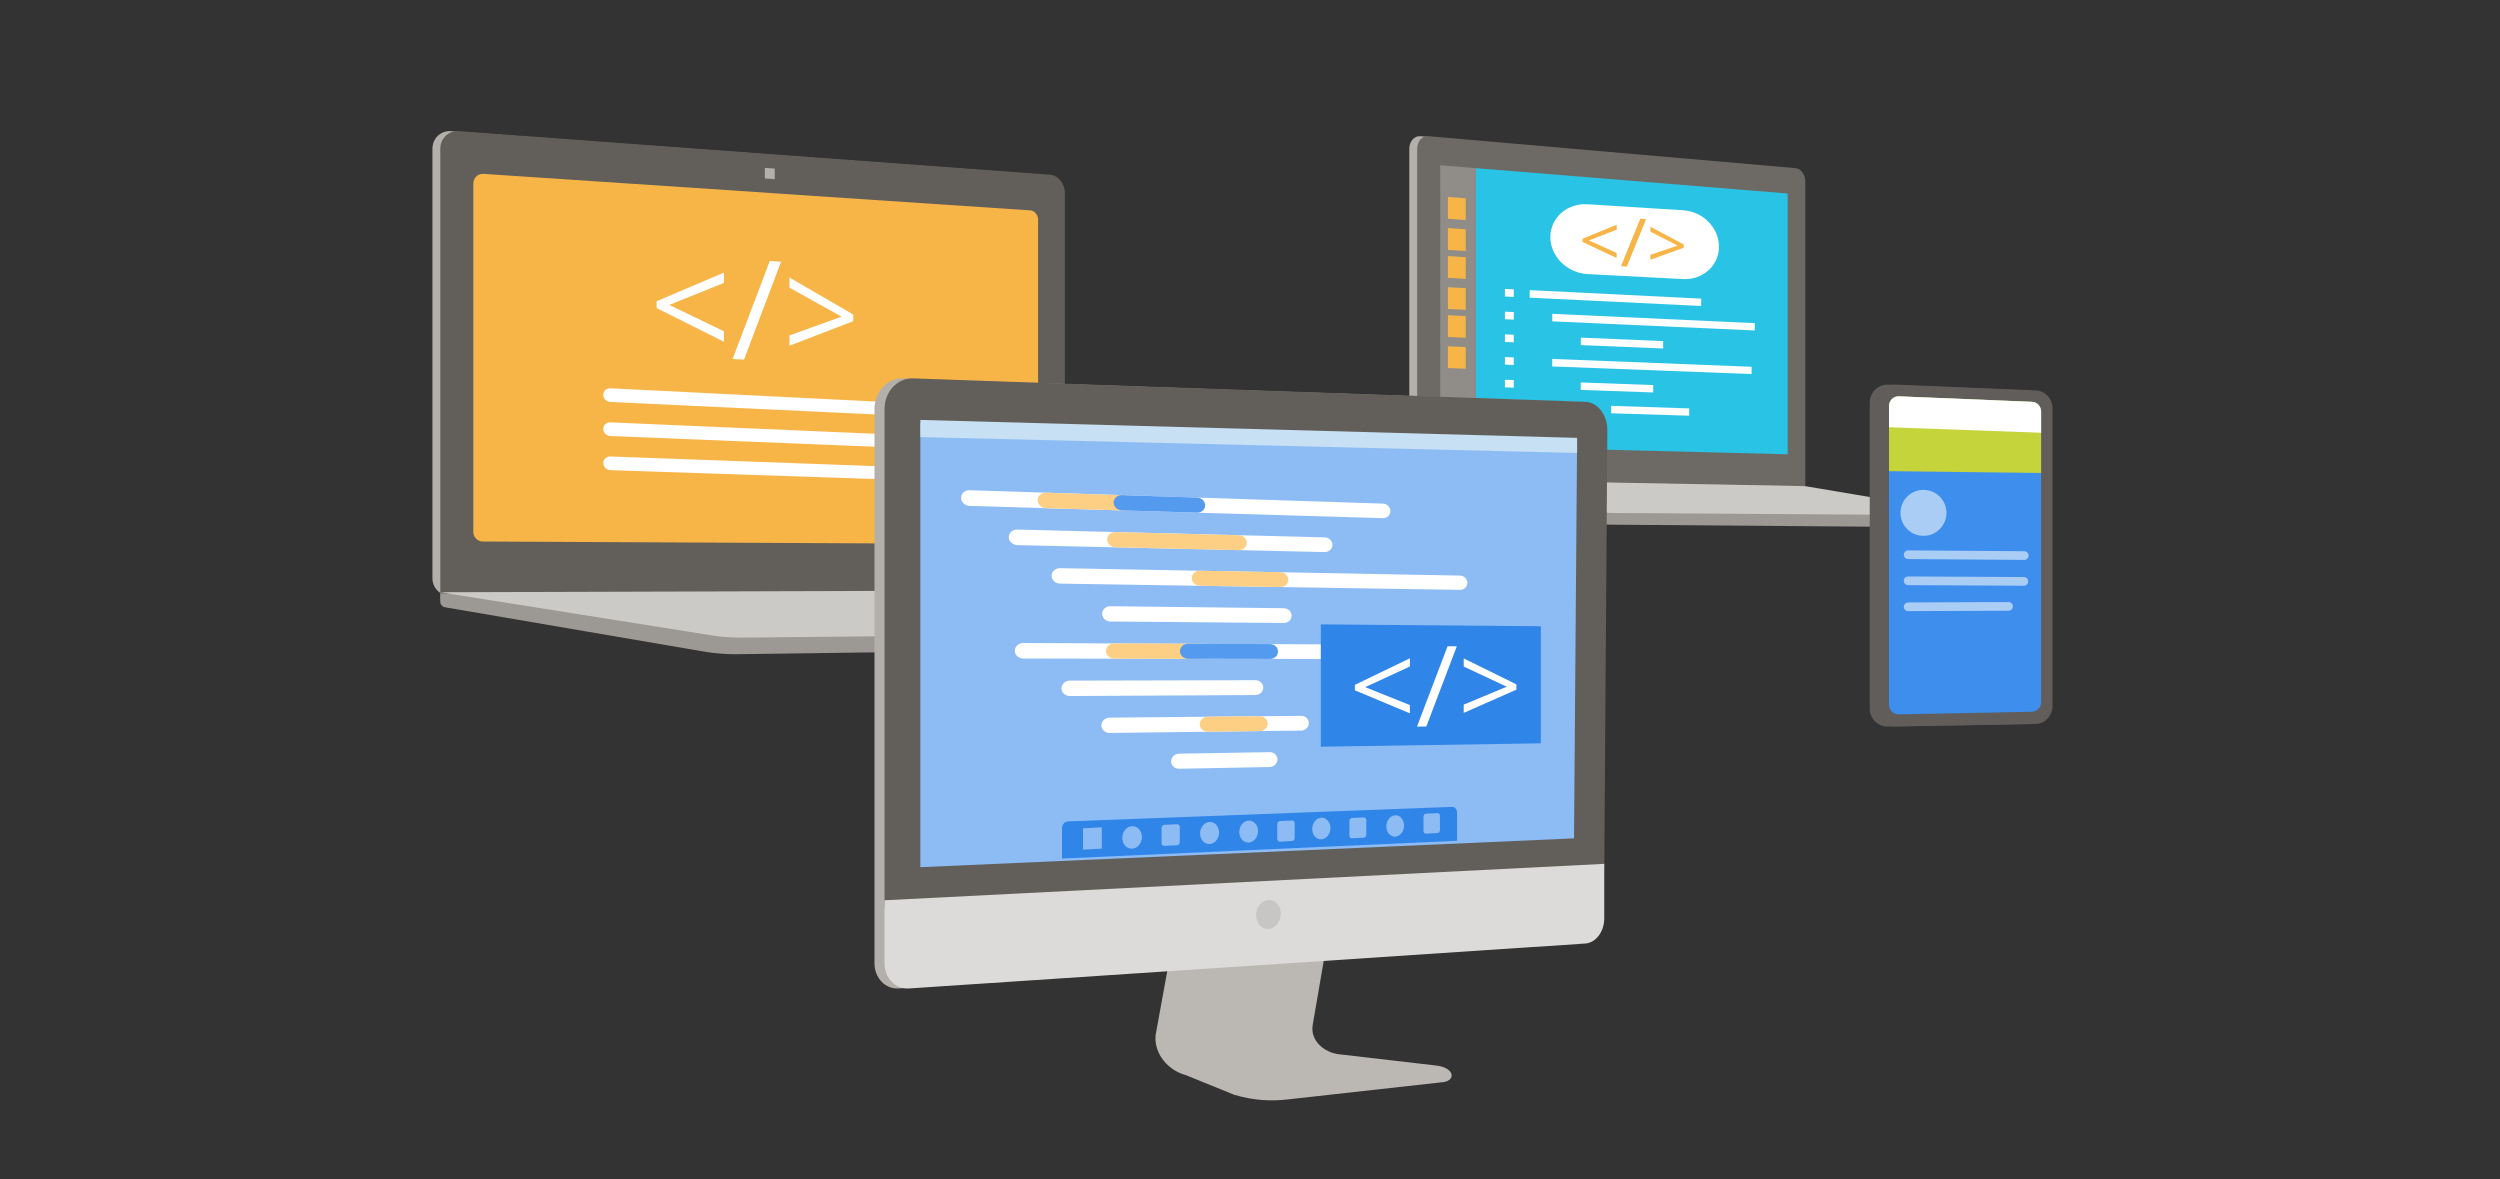 <?xml version="1.0" encoding="utf-8"?>
<!-- Generator: Adobe Illustrator 24.3.0, SVG Export Plug-In . SVG Version: 6.00 Build 0)  -->
<svg version="1.1" id="Layer_1" xmlns="http://www.w3.org/2000/svg" xmlns:xlink="http://www.w3.org/1999/xlink" x="0px" y="0px"
	 viewBox="0 0 636 300" style="enable-background:new 0 0 636 300;" xml:space="preserve">
<rect x="0" y="0" width="636" height="300" fill="#333333" stroke="none"/>
<style type="text/css">
	.st0{fill:#FBC977;}
	.st1{fill:#57AA9A;}
	.st2{fill:#F7B548;}
	.st3{fill:#6BA8F1;}
	.st4{fill:#BDD8F9;}
	.st5{fill:#8065E0;}
	.st6{fill:#FFFFFF;}
	.st7{fill:#1572E0;}
	.st8{fill:#B0D1F7;}
	.st9{fill:#FFD590;}
	.st10{fill:#7FD5CA;}
	.st11{fill:#D8E8FB;}
	.st12{fill:#C2E8E3;}
	.st13{fill:#FFECCD;}
	.st14{fill:#FEDEA7;}
	.st15{fill:#D1C5F4;}
	.st16{fill:#70D6E0;}
	.st17{fill:#25BACA;}
	.st18{fill:#1BA1B5;}
	.st19{fill:#8A6FE8;}
	.st20{fill:url(#SVGID_1_);}
	.st21{fill:#522CD5;}
	.st22{fill:url(#SVGID_2_);}
	.st23{fill:url(#SVGID_3_);}
	.st24{fill:url(#SVGID_4_);}
	.st25{fill:url(#SVGID_5_);}
	.st26{fill:#D8CFF7;}
	.st27{fill:#512BD4;}
	.st28{fill:url(#SVGID_6_);}
	.st29{fill:#A08BE8;}
	.st30{fill:url(#SVGID_7_);}
	.st31{fill:url(#SVGID_8_);}
	.st32{fill:url(#SVGID_9_);}
	.st33{fill:url(#SVGID_10_);}
	.st34{fill:url(#SVGID_11_);}
	.st35{fill:url(#SVGID_12_);}
	.st36{fill:#98C2F5;}
	.st37{fill:#0064DA;}
	.st38{fill:#3E8EED;}
	.st39{fill:#C7E0F4;}
	.st40{fill:#B3AFAB;}
	.st41{fill:#A7A4A0;}
	.st42{fill:#957EE6;}
	.st43{fill:#E5F0FC;}
	.st44{fill:#1DACCC;}
	.st45{fill:#76AFF2;}
	.st46{fill:#FCCF84;}
	.st47{fill:#8DBCF4;}
	.st48{fill:#E1DFDD;}
	.st49{fill:url(#SVGID_13_);}
	.st50{fill:url(#SVGID_14_);}
	.st51{fill:url(#SVGID_15_);}
	.st52{fill:url(#SVGID_16_);}
	.st53{fill:url(#SVGID_17_);}
	.st54{fill:url(#SVGID_18_);}
	.st55{fill:url(#SVGID_19_);}
	.st56{fill:url(#SVGID_20_);}
	.st57{fill:#C8C6C4;}
	.st58{fill:#605D5A;}
	.st59{fill:#797673;}
	.st60{fill:#64BFAF;}
	.st61{fill:#2CC7EA;}
	.st62{fill:url(#SVGID_21_);}
	.st63{fill:url(#SVGID_22_);}
	.st64{fill:url(#SVGID_23_);}
	.st65{fill:url(#SVGID_24_);}
	.st66{fill:url(#SVGID_25_);}
	.st67{fill:url(#SVGID_26_);}
	.st68{fill:#B6E3DE;}
	.st69{fill:#6FCFCE;}
	.st70{fill:#1FB1D1;}
	.st71{fill:url(#SVGID_27_);}
	.st72{fill:#FAC369;}
	.st73{fill:#E29E3B;}
	.st74{fill:#33D5F9;}
	.st75{fill:url(#SVGID_28_);}
	.st76{fill:url(#SVGID_29_);}
	.st77{fill:url(#SVGID_30_);}
	.st78{fill:url(#SVGID_31_);}
	.st79{fill:url(#SVGID_32_);}
	.st80{fill:url(#SVGID_33_);}
	.st81{fill:url(#SVGID_34_);}
	.st82{fill:url(#SVGID_35_);}
	.st83{fill:url(#SVGID_36_);}
	.st84{fill:url(#SVGID_37_);}
	.st85{fill:url(#SVGID_38_);}
	.st86{fill:#D0C5F3;}
	.st87{fill:url(#SVGID_39_);}
	.st88{fill:url(#SVGID_40_);}
	.st89{fill:url(#SVGID_41_);}
	.st90{fill:url(#SVGID_42_);}
	.st91{fill:#EEAB42;}
	.st92{fill:#E8A53F;}
	.st93{fill:#A3C9F6;}
	.st94{fill:url(#SVGID_43_);}
	.st95{fill:url(#SVGID_44_);}
	.st96{fill:url(#SVGID_45_);}
	.st97{fill:url(#SVGID_46_);}
	.st98{fill:url(#SVGID_47_);}
	.st99{fill:url(#SVGID_48_);}
	.st100{fill:url(#SVGID_49_);}
	.st101{fill:url(#SVGID_50_);}
	.st102{fill:#84817D;}
	.st103{fill:url(#SVGID_51_);}
	.st104{fill:url(#SVGID_52_);}
	.st105{fill:url(#SVGID_53_);}
	.st106{fill:url(#SVGID_54_);}
	.st107{fill:url(#SVGID_55_);}
	.st108{fill:url(#SVGID_56_);}
	.st109{fill:url(#SVGID_57_);}
	.st110{fill:url(#SVGID_58_);}
	.st111{fill:#BBACEF;}
	.st112{fill:url(#SVGID_59_);}
	.st113{fill:url(#SVGID_60_);}
	.st114{fill:url(#SVGID_61_);}
	.st115{fill:url(#SVGID_62_);}
	.st116{fill:url(#SVGID_63_);}
	.st117{fill:url(#SVGID_64_);}
	.st118{fill:url(#SVGID_65_);}
	.st119{fill:url(#SVGID_66_);}
	.st120{fill:url(#SVGID_67_);}
	.st121{fill:url(#SVGID_68_);}
	.st122{fill:url(#SVGID_69_);}
	.st123{fill:url(#SVGID_70_);}
	.st124{fill:url(#SVGID_71_);}
	.st125{fill:#CEDB59;}
	.st126{fill:#CCCAC7;}
	.st127{fill:#78881B;}
	.st128{fill:#9C9894;}
	.st129{fill:#EEF3C4;}
	.st130{fill:#B2C133;}
	.st131{fill:#D5E06D;}
	.st132{fill:#A4ECFC;}
	.st133{fill:#0B7891;}
	.st134{fill:#908D89;}
	.st135{fill:#DDDBDA;}
	.st136{fill:url(#SVGID_72_);}
	.st137{fill:url(#SVGID_73_);}
	.st138{fill:#56534F;}
	.st139{fill:#CAE0FA;}
	.st140{fill:#4995EE;}
	.st141{fill:#A7CBF6;}
	.st142{fill:#E86E58;}
	.st143{fill:#FAE969;}
	.st144{fill:#56A84F;}
	.st145{fill:none;stroke:#3085E9;stroke-width:2;stroke-miterlimit:10;}
	.st146{fill:#B2D5F8;}
	.st147{fill:#B2B2B2;}
	.st148{fill:url(#SVGID_74_);}
	.st149{fill:url(#SVGID_75_);}
	.st150{fill:url(#SVGID_76_);}
	.st151{fill:url(#SVGID_77_);}
	.st152{fill:url(#SVGID_78_);}
	.st153{fill:url(#SVGID_79_);}
	.st154{fill:url(#SVGID_80_);}
	.st155{fill:url(#SVGID_81_);}
	.st156{fill:url(#SVGID_82_);}
	.st157{fill:url(#SVGID_83_);}
	.st158{fill:url(#SVGID_84_);}
	.st159{fill:url(#SVGID_85_);}
	.st160{fill:url(#SVGID_86_);}
	.st161{fill:url(#SVGID_87_);}
	.st162{fill:url(#SVGID_88_);}
	.st163{fill:url(#SVGID_89_);}
	.st164{fill:#FFB900;}
	.st165{fill:#D5D3D0;}
	.st166{fill:none;stroke:#FF00FF;stroke-width:1.098;stroke-miterlimit:10;}
	.st167{fill:url(#SVGID_90_);}
	.st168{fill:#EA7F6B;}
	.st169{fill:#22B2C3;}
	.st170{fill:#DF6551;}
	.st171{fill:#F8BB55;}
	.st172{fill:#F8B84F;}
	.st173{fill:#40C9D6;}
	.st174{fill:#CC5444;}
	.st175{fill:#CFEFEB;}
	.st176{fill:#D3E7F8;}
	.st177{fill:#81B5F3;}
	.st178{fill:#4D4D4D;}
	.st179{fill:url(#SVGID_91_);}
	.st180{fill:#2980E7;}
	.st181{fill:#CFF1F5;}
	.st182{fill:#58D0DB;}
	.st183{fill:#28C2D1;}
	.st184{fill:#9FE4EB;}
	.st185{fill:#3097D8;}
	.st186{fill:url(#SVGID_92_);}
	.st187{fill:#939393;}
	.st188{fill:url(#SVGID_93_);}
	.st189{fill:#FEDBA1;}
	.st190{fill:#FAC670;}
	.st191{fill:#625F5B;}
	.st192{fill:#D69521;}
	.st193{fill:#7F7F7F;}
	.st194{fill:#505050;}
	.st195{fill:#D2D2D2;}
	.st196{fill:#848484;}
	.st197{fill:url(#SVGID_94_);}
	.st198{fill:#444444;}
	.st199{fill:#737373;}
	.st200{fill:url(#SVGID_95_);}
	.st201{fill:#549BEF;}
	.st202{fill:#6D6A66;}
	.st203{fill:#38776B;}
	.st204{fill:#9FE0D7;}
	.st205{fill:#45897C;}
	.st206{fill:#CFECE9;}
	.st207{fill:url(#SVGID_96_);}
	.st208{fill:url(#SVGID_97_);}
	.st209{fill:url(#SVGID_98_);}
	.st210{fill:url(#SVGID_99_);}
	.st211{fill:url(#SVGID_100_);}
	.st212{fill:url(#SVGID_101_);}
	.st213{fill:url(#SVGID_102_);}
	.st214{fill:url(#SVGID_103_);}
	.st215{fill:url(#SVGID_104_);}
	.st216{fill:url(#SVGID_105_);}
	.st217{fill:url(#SVGID_106_);}
	.st218{fill:url(#SVGID_107_);}
	.st219{fill:#29C3E5;}
	.st220{fill:#60DEFA;}
	.st221{fill:#0F849E;}
	.st222{fill:#D2F6FE;}
	.st223{fill:#179BB8;}
	.st224{fill:#AFE5DE;}
	.st225{fill:#AE9CEB;}
	.st226{fill:url(#SVGID_108_);}
	.st227{fill:#D6CDF5;}
	.st228{fill:none;stroke:#D6CDF5;stroke-width:2;stroke-miterlimit:10;}
	.st229{fill:#7354DD;}
	.st230{fill:#A8B82F;}
	.st231{fill:#C9BDF2;}
	.st232{fill:#8970E2;}
	.st233{fill:url(#SVGID_109_);}
	.st234{fill:#72ACF1;}
	.st235{fill:#57CACF;}
	.st236{fill:#FAF9F8;}
	.st237{fill:#4A4844;}
	.st238{fill:#797672;}
	.st239{fill:none;stroke:#72ACF1;stroke-width:2;stroke-miterlimit:10;}
	.st240{fill:url(#SVGID_110_);}
	.st241{fill:url(#SVGID_111_);}
	.st242{fill:url(#SVGID_112_);}
	.st243{fill:#C5D43B;}
	.st244{fill:#3085E9;}
	.st245{fill:none;stroke:#FFFFFF;stroke-width:2;stroke-miterlimit:10;}
	.st246{fill:url(#SVGID_113_);}
	.st247{fill:#42403C;}
	.st248{fill:url(#SVGID_114_);stroke:#625F5B;stroke-width:3;stroke-miterlimit:10;}
	.st249{fill:#E6E4E3;}
	.st250{fill:url(#SVGID_115_);}
	.st251{fill:url(#SVGID_116_);}
	.st252{fill:#8EE8FC;}
	.st253{fill:#927BE5;}
	.st254{fill:url(#SVGID_117_);}
	.st255{fill:url(#SVGID_118_);}
	.st256{fill:url(#SVGID_119_);}
	.st257{fill:url(#SVGID_120_);}
	.st258{fill:url(#SVGID_121_);}
	.st259{fill:url(#SVGID_122_);}
	.st260{fill:url(#SVGID_123_);}
	.st261{fill:url(#SVGID_124_);}
	.st262{fill:url(#SVGID_125_);}
	.st263{fill:url(#SVGID_126_);}
	.st264{fill:url(#SVGID_127_);}
	.st265{fill:#22B5D6;}
	.st266{fill-rule:evenodd;clip-rule:evenodd;fill:#848484;}
	.st267{fill-rule:evenodd;clip-rule:evenodd;fill:#29C3E5;}
	.st268{fill-rule:evenodd;clip-rule:evenodd;fill:#0078D7;}
	.st269{fill:#BBB8B4;}
	.st270{fill:none;}
	.st271{fill:#FDC9B5;}
	.st272{fill:#EB8875;}
	.st273{fill:url(#SVGID_128_);}
	.st274{fill:url(#SVGID_129_);}
	.st275{fill:url(#SVGID_130_);}
	.st276{fill:url(#SVGID_131_);}
	.st277{fill:url(#SVGID_132_);}
	.st278{fill:url(#SVGID_133_);}
	.st279{fill:url(#SVGID_134_);}
	.st280{fill:url(#SVGID_135_);}
	.st281{fill:url(#SVGID_136_);}
	.st282{fill:url(#SVGID_137_);}
	.st283{fill:url(#SVGID_138_);}
	.st284{fill:url(#SVGID_139_);}
	.st285{fill:url(#SVGID_140_);}
	.st286{fill:url(#SVGID_141_);}
	.st287{fill:url(#SVGID_142_);}
	.st288{fill:none;stroke:#FFFFFF;stroke-width:2.268;stroke-miterlimit:10;}
	.st289{fill:#FFEED0;}
	.st290{fill:#27BEE0;}
	.st291{fill:#BBF1FD;}
	.st292{fill:#24BADB;}
	.st293{fill:#77E3FB;}
	.st294{fill:#666666;}
	.st295{fill:#AACDF6;}
	.st296{fill:#E6E6E6;}
	.st297{fill:#7E62DF;}
	.st298{fill:url(#SVGID_143_);}
	.st299{fill:url(#SVGID_144_);}
	.st300{fill:#FCD18A;}
	.st301{fill:#D8E377;}
	.st302{fill:#DBE581;}
	.st303{fill:#81921F;}
	.st304{fill:#95A527;}
	.st305{fill-rule:evenodd;clip-rule:evenodd;fill:#A7A4A0;}
	.st306{fill:url(#SVGID_145_);}
	.st307{fill:url(#SVGID_146_);}
	.st308{fill:url(#SVGID_147_);}
	.st309{fill:#FDD490;}
	.st310{fill:#B3B3B3;}
	.st311{fill:#F09250;}
	.st312{fill:url(#SVGID_148_);}
	.st313{fill:url(#SVGID_149_);}
	.st314{fill:url(#SVGID_150_);}
	.st315{fill:url(#SVGID_151_);}
	.st316{fill:url(#SVGID_152_);}
	.st317{fill:#F2A694;}
	.st318{fill:#DC624F;}
	.st319{fill:#FDFDFD;}
	.st320{fill:#D0EDFD;}
	.st321{fill:none;stroke:#8065E0;stroke-width:3.536;stroke-miterlimit:10;}
	.st322{fill:url(#SVGID_153_);}
	.st323{fill:url(#SVGID_154_);}
	.st324{fill:url(#SVGID_155_);}
	.st325{fill:url(#SVGID_156_);}
	.st326{fill:url(#SVGID_157_);}
	.st327{fill:url(#SVGID_158_);}
	.st328{fill:url(#SVGID_159_);}
	.st329{fill:url(#SVGID_160_);}
	.st330{fill:none;stroke:#C8C6C4;stroke-width:0.195;stroke-miterlimit:10;}
	.st331{fill:url(#SVGID_161_);}
	.st332{fill:url(#SVGID_162_);}
	.st333{fill:url(#SVGID_163_);}
	.st334{fill:url(#SVGID_164_);}
	.st335{fill:url(#SVGID_165_);}
	.st336{fill:url(#SVGID_166_);}
	.st337{fill:url(#SVGID_167_);}
	.st338{fill:url(#SVGID_168_);}
	.st339{fill:url(#SVGID_169_);}
	.st340{fill:url(#SVGID_170_);}
	.st341{fill:url(#SVGID_171_);}
	.st342{fill:url(#SVGID_172_);}
	.st343{fill:url(#SVGID_173_);}
	.st344{fill:#0769DC;}
	.st345{fill:#60A2F0;}
	.st346{fill:#B5D5EA;}
	.st347{fill:#FFE5B9;}
	.st348{fill:#88DDE5;}
	.st349{fill:#1189A5;}
	.st350{fill:#222222;}
	.st351{fill:#00D8FF;}
	.st352{fill:url(#SVGID_174_);}
	.st353{fill:#F2F7FE;}
	.st354{fill:#DD0031;}
	.st355{fill:#C3002F;}
	.st356{fill:#EBA841;}
	.st357{fill:#ED9583;}
	.st358{fill:url(#SVGID_175_);}
	.st359{fill:#106EBE;}
	.st360{fill:url(#SVGID_176_);}
	.st361{fill:url(#SVGID_177_);}
	.st362{fill:#2B579A;}
	.st363{fill:url(#SVGID_178_);}
	.st364{fill:url(#SVGID_179_);}
	.st365{fill:url(#SVGID_180_);}
	.st366{fill:url(#SVGID_181_);}
	.st367{fill:url(#SVGID_182_);}
	.st368{fill:url(#SVGID_183_);}
	.st369{fill:url(#SVGID_184_);}
	.st370{fill:url(#SVGID_185_);}
	.st371{fill:url(#SVGID_186_);}
	.st372{fill:url(#SVGID_187_);}
	.st373{fill:url(#SVGID_188_);}
	.st374{fill:url(#SVGID_189_);}
	.st375{fill:url(#SVGID_190_);}
	.st376{fill:url(#SVGID_191_);}
	.st377{fill:#52A898;}
	.st378{fill:#BADBF9;}
	.st379{fill:#E1EFF9;}
	.st380{fill:#6FD0C3;}
	.st381{fill:#EFFAF8;}
	.st382{fill:url(#SVGID_192_);}
	.st383{fill:url(#SVGID_193_);}
	.st384{fill:url(#SVGID_194_);}
	.st385{fill:url(#SVGID_195_);}
	.st386{fill:url(#SVGID_196_);}
	.st387{fill:url(#SVGID_197_);}
	.st388{fill:url(#SVGID_198_);}
	.st389{fill:url(#SVGID_199_);}
	.st390{fill:url(#SVGID_200_);}
	.st391{fill:url(#SVGID_201_);}
	.st392{fill:url(#SVGID_202_);}
	.st393{fill:url(#SVGID_203_);}
	.st394{fill:url(#SVGID_204_);}
	.st395{fill:#C4C1BE;}
	.st396{fill:#9B86E7;}
	.st397{fill:#DF9B39;}
	.st398{fill:none;stroke:#FFFFFF;stroke-width:4;stroke-miterlimit:10;}
	.st399{fill:none;stroke:#FFFFFF;stroke-width:4;stroke-miterlimit:10;stroke-dasharray:4.222,6.333;}
	.st400{fill:none;stroke:#FFFFFF;stroke-width:4;stroke-miterlimit:10;stroke-dasharray:4.17,6.255;}
	.st401{fill:none;stroke:#FFFFFF;stroke-width:4;stroke-miterlimit:10;stroke-dasharray:4.227,6.34;}
	.st402{fill:none;stroke:#FFFFFF;stroke-width:4;stroke-miterlimit:10;stroke-dasharray:4.459,6.689;}
	.st403{fill:#4ADAFA;}
	.st404{fill:#EA7B66;}
	.st405{fill:#D8604D;}
	.st406{fill:#F6B29F;}
	.st407{fill:url(#SVGID_205_);}
	.st408{fill:#FFFFFF;stroke:#C5D43B;stroke-width:2;stroke-miterlimit:10;}
	.st409{fill-rule:evenodd;clip-rule:evenodd;fill:#BDD8F9;}
	.st410{fill-rule:evenodd;clip-rule:evenodd;fill:#76AFF2;}
	.st411{fill:url(#SVGID_206_);}
	.st412{fill:url(#SVGID_207_);}
	.st413{fill:url(#SVGID_208_);}
	.st414{fill:url(#SVGID_209_);}
	.st415{fill:url(#SVGID_210_);}
	.st416{fill:url(#SVGID_211_);}
	.st417{fill:url(#SVGID_212_);}
	.st418{fill:url(#SVGID_213_);}
	.st419{fill:url(#SVGID_214_);}
	.st420{fill:url(#SVGID_215_);}
	.st421{fill:url(#SVGID_216_);}
	.st422{fill:url(#SVGID_217_);}
	.st423{fill:url(#SVGID_218_);}
	.st424{fill:url(#SVGID_219_);}
	.st425{fill:url(#SVGID_220_);}
	.st426{fill:url(#SVGID_221_);}
	.st427{fill:#EC917E;}
	.st428{fill:#B53C33;}
	.st429{fill:url(#SVGID_222_);}
	.st430{fill:#F1A18E;}
	.st431{fill:url(#SVGID_223_);}
	.st432{fill:url(#SVGID_224_);}
	.st433{fill:url(#SVGID_225_);}
	.st434{fill:url(#SVGID_226_);}
	.st435{fill:url(#SVGID_227_);}
	.st436{fill:url(#SVGID_228_);}
	.st437{fill:url(#SVGID_229_);}
	.st438{fill:url(#SVGID_230_);}
	.st439{fill:url(#SVGID_231_);}
	.st440{fill:url(#SVGID_232_);}
	.st441{fill:url(#SVGID_233_);}
	.st442{fill:url(#SVGID_234_);}
	.st443{fill:url(#SVGID_235_);}
	.st444{fill:url(#SVGID_236_);}
	.st445{fill:url(#SVGID_237_);}
	.st446{fill:url(#SVGID_238_);}
	.st447{fill:url(#SVGID_239_);}
	.st448{fill:url(#SVGID_240_);}
	.st449{fill:url(#SVGID_241_);}
	.st450{fill:url(#SVGID_242_);}
	.st451{fill:url(#SVGID_243_);}
	.st452{fill:url(#SVGID_244_);}
	.st453{fill:url(#SVGID_245_);}
	.st454{fill:url(#SVGID_246_);}
	.st455{fill:url(#SVGID_247_);}
	.st456{fill:url(#SVGID_248_);}
	.st457{fill:url(#SVGID_249_);}
	.st458{fill:url(#SVGID_250_);}
	.st459{fill:url(#SVGID_251_);}
	.st460{fill:url(#SVGID_252_);}
	.st461{fill:#1BA6C5;}
	.st462{fill:url(#SVGID_253_);}
	.st463{fill-rule:evenodd;clip-rule:evenodd;fill:#BBF1FD;}
	.st464{fill:url(#SVGID_254_);}
	.st465{fill-rule:evenodd;clip-rule:evenodd;fill:#FFFFFF;}
	.st466{fill-rule:evenodd;clip-rule:evenodd;fill:#B2B2B2;}
	.st467{fill-rule:evenodd;clip-rule:evenodd;fill:#1DACCC;}
	.st468{fill:url(#SVGID_255_);}
	.st469{fill:url(#SVGID_256_);}
	.st470{fill:url(#SVGID_257_);}
	.st471{fill:url(#SVGID_258_);}
	.st472{fill:url(#SVGID_259_);}
	.st473{fill:url(#SVGID_260_);}
	.st474{fill:url(#SVGID_261_);}
	.st475{fill:url(#SVGID_262_);}
	.st476{fill:url(#SVGID_263_);}
	.st477{fill:url(#SVGID_264_);}
	.st478{fill:url(#SVGID_265_);}
	.st479{fill:url(#SVGID_266_);}
	.st480{fill:url(#SVGID_267_);}
	.st481{fill:url(#SVGID_268_);}
	.st482{fill:url(#SVGID_269_);}
	.st483{fill:#D55D4B;}
	.st484{fill:#FDD696;}
	.st485{fill:url(#SVGID_270_);}
	.st486{fill:url(#SVGID_271_);}
	.st487{fill:url(#SVGID_272_);}
	.st488{fill:url(#SVGID_273_);}
	.st489{fill:#5F5F5F;}
	.st490{fill:#F2F6D0;}
	.st491{fill:#227BE5;}
	.st492{fill:#E8FAFE;}
	.st493{fill:url(#SVGID_274_);}
	.st494{fill:url(#SVGID_275_);}
	.st495{fill:url(#SVGID_276_);}
	.st496{fill:url(#SVGID_277_);}
	.st497{fill:url(#SVGID_278_);}
	.st498{fill:url(#SVGID_279_);}
	.st499{fill:url(#SVGID_280_);}
	.st500{fill:url(#SVGID_281_);}
	.st501{fill:url(#SVGID_282_);}
	.st502{fill:url(#SVGID_283_);}
	.st503{fill:url(#SVGID_284_);}
	.st504{fill:url(#SVGID_285_);}
	.st505{fill:url(#SVGID_286_);}
	.st506{fill:url(#SVGID_287_);}
	.st507{fill:url(#SVGID_288_);}
	.st508{fill:url(#SVGID_289_);}
	.st509{fill:#0D7E98;}
	.st510{fill:#E56B56;}
	.st511{fill:#F9BE5C;}
	.st512{fill:#CB8930;}
	.st513{fill:none;stroke:#FFFFFF;stroke-width:2.861;stroke-miterlimit:10;}
	.st514{fill:none;stroke:#B3AFAB;stroke-width:1.43;stroke-linecap:round;stroke-linejoin:round;stroke-miterlimit:10;}
	.st515{fill-rule:evenodd;clip-rule:evenodd;fill:#F7B548;}
	.st516{fill:url(#SVGID_290_);}
	.st517{fill:url(#SVGID_291_);}
	.st518{fill:url(#SVGID_292_);}
	.st519{fill:url(#SVGID_293_);}
	.st520{fill:url(#SVGID_294_);}
	.st521{fill:url(#SVGID_295_);}
	.st522{fill:url(#SVGID_296_);}
	.st523{fill:url(#SVGID_297_);}
	.st524{fill:url(#SVGID_298_);}
	.st525{fill:url(#SVGID_299_);}
	.st526{fill:url(#SVGID_300_);}
	.st527{fill:url(#SVGID_301_);}
	.st528{fill:url(#SVGID_302_);}
	.st529{fill:url(#SVGID_303_);}
	.st530{fill:url(#SVGID_304_);}
	.st531{fill:url(#SVGID_305_);}
	.st532{fill:url(#SVGID_306_);}
	.st533{fill:url(#SVGID_307_);}
	.st534{fill:url(#SVGID_308_);}
	.st535{fill:url(#SVGID_309_);}
	.st536{fill:url(#SVGID_310_);}
	.st537{fill:url(#SVGID_311_);}
	.st538{fill:url(#SVGID_312_);}
	.st539{fill:url(#SVGID_313_);}
	.st540{fill:url(#SVGID_314_);}
	.st541{fill:url(#SVGID_315_);}
	.st542{fill:#138FAB;}
	.st543{fill:#B1E9EE;}
	.st544{fill:none;stroke:#FF00FF;stroke-width:37.753;stroke-miterlimit:10;}
	.st545{clip-path:url(#SVGID_317_);fill:#8065E0;}
	.st546{clip-path:url(#SVGID_317_);fill:#7F64E0;}
	.st547{clip-path:url(#SVGID_317_);fill:#7F63E0;}
	.st548{clip-path:url(#SVGID_317_);fill:#7E63DF;}
	.st549{clip-path:url(#SVGID_317_);fill:#7D62DF;}
	.st550{clip-path:url(#SVGID_317_);fill:#7D61DF;}
	.st551{clip-path:url(#SVGID_317_);fill:#7C60DF;}
	.st552{clip-path:url(#SVGID_317_);fill:#7B5FDF;}
	.st553{clip-path:url(#SVGID_317_);fill:#7B5EDF;}
	.st554{clip-path:url(#SVGID_317_);fill:#7A5DDE;}
	.st555{clip-path:url(#SVGID_317_);fill:#795CDE;}
	.st556{clip-path:url(#SVGID_317_);fill:#785BDE;}
	.st557{clip-path:url(#SVGID_317_);fill:#775ADE;}
	.st558{clip-path:url(#SVGID_317_);fill:#7659DD;}
	.st559{clip-path:url(#SVGID_317_);fill:#7658DD;}
	.st560{clip-path:url(#SVGID_317_);fill:#7557DD;}
	.st561{clip-path:url(#SVGID_317_);fill:#7456DD;}
	.st562{clip-path:url(#SVGID_317_);fill:#7355DC;}
	.st563{clip-path:url(#SVGID_317_);fill:#7254DC;}
	.st564{clip-path:url(#SVGID_317_);fill:#7153DC;}
	.st565{clip-path:url(#SVGID_317_);fill:#7051DC;}
	.st566{clip-path:url(#SVGID_317_);fill:#6F50DB;}
	.st567{clip-path:url(#SVGID_317_);fill:#6E4FDB;}
	.st568{clip-path:url(#SVGID_317_);fill:#6D4EDB;}
	.st569{clip-path:url(#SVGID_317_);fill:#6C4DDB;}
	.st570{clip-path:url(#SVGID_317_);fill:#6B4BDA;}
	.st571{clip-path:url(#SVGID_317_);fill:#6A4ADA;}
	.st572{clip-path:url(#SVGID_317_);fill:#6949DA;}
	.st573{clip-path:url(#SVGID_317_);fill:#6848DA;}
	.st574{clip-path:url(#SVGID_317_);fill:#6746D9;}
	.st575{clip-path:url(#SVGID_317_);fill:#6645D9;}
	.st576{clip-path:url(#SVGID_317_);fill:#6544D9;}
	.st577{clip-path:url(#SVGID_317_);fill:#6443D9;}
	.st578{clip-path:url(#SVGID_317_);fill:#6442D8;}
	.st579{clip-path:url(#SVGID_317_);fill:#6341D8;}
	.st580{clip-path:url(#SVGID_317_);fill:#6240D8;}
	.st581{clip-path:url(#SVGID_317_);fill:#613FD8;}
	.st582{clip-path:url(#SVGID_317_);fill:#603ED8;}
	.st583{clip-path:url(#SVGID_317_);fill:#603DD7;}
	.st584{clip-path:url(#SVGID_317_);fill:#5F3CD7;}
	.st585{clip-path:url(#SVGID_317_);fill:#5E3BD7;}
	.st586{clip-path:url(#SVGID_317_);fill:#5D3AD7;}
	.st587{clip-path:url(#SVGID_317_);fill:#5C39D7;}
	.st588{clip-path:url(#SVGID_317_);fill:#5B38D6;}
	.st589{clip-path:url(#SVGID_317_);fill:#5A37D6;}
	.st590{clip-path:url(#SVGID_317_);fill:#5A36D6;}
	.st591{clip-path:url(#SVGID_317_);fill:#5935D6;}
	.st592{clip-path:url(#SVGID_317_);fill:#5834D6;}
	.st593{clip-path:url(#SVGID_317_);fill:#5732D5;}
	.st594{clip-path:url(#SVGID_317_);fill:#5631D5;}
	.st595{clip-path:url(#SVGID_317_);fill:#5530D5;}
	.st596{clip-path:url(#SVGID_317_);fill:#542FD5;}
	.st597{clip-path:url(#SVGID_317_);fill:#542ED5;}
	.st598{clip-path:url(#SVGID_317_);fill:#532DD4;}
	.st599{clip-path:url(#SVGID_317_);fill:#522CD4;}
	.st600{clip-path:url(#SVGID_317_);fill:#512BD4;}
	.st601{fill:#63D3DE;}
	.st602{fill:url(#SVGID_318_);}
	.st603{fill:url(#SVGID_319_);}
	.st604{fill:url(#SVGID_320_);}
	.st605{fill:none;stroke:#FF00FF;stroke-width:39.664;stroke-miterlimit:10;}
	.st606{fill:url(#SVGID_321_);}
	.st607{fill:url(#SVGID_322_);}
	.st608{fill:url(#SVGID_323_);}
	.st609{fill:url(#SVGID_324_);}
	.st610{fill:url(#SVGID_325_);}
	.st611{fill:url(#SVGID_326_);}
	.st612{fill:url(#SVGID_327_);}
	.st613{fill:url(#SVGID_328_);}
	.st614{fill:url(#SVGID_329_);}
	.st615{fill:url(#SVGID_330_);}
	.st616{fill:url(#SVGID_331_);}
	.st617{fill:#9EAE2B;}
	.st618{fill:url(#SVGID_332_);}
	.st619{fill:url(#SVGID_333_);}
	.st620{fill:url(#SVGID_334_);}
	.st621{fill:url(#SVGID_335_);}
	.st622{fill:url(#SVGID_336_);}
	.st623{fill:url(#SVGID_337_);}
	.st624{fill:url(#SVGID_338_);}
	.st625{fill:url(#SVGID_339_);}
	.st626{fill:url(#SVGID_340_);}
	.st627{fill:url(#SVGID_341_);}
	.st628{fill:url(#SVGID_342_);}
	.st629{fill:url(#SVGID_343_);}
	.st630{fill:url(#SVGID_344_);}
	.st631{fill:url(#SVGID_345_);}
	.st632{fill:url(#SVGID_346_);}
	.st633{fill:url(#SVGID_347_);}
	.st634{fill:#D8F3FE;}
	.st635{fill:#085A7E;}
	.st636{fill:#E1EA95;}
	.st637{fill:#FEE0AD;}
	.st638{fill:#8E7A6F;}
	.st639{fill:#191717;}
	.st640{fill:#F0DB4F;}
	.st641{fill:#323330;}
	.st642{fill:url(#SVGID_348_);}
	.st643{fill:url(#SVGID_349_);}
	.st644{fill:url(#SVGID_350_);}
	.st645{fill:url(#SVGID_351_);}
	.st646{fill:url(#SVGID_352_);}
	.st647{fill:url(#SVGID_353_);}
	.st648{fill:url(#SVGID_354_);}
	.st649{fill:url(#SVGID_355_);}
	.st650{fill:url(#SVGID_356_);}
	.st651{fill:url(#SVGID_357_);}
	.st652{fill:url(#SVGID_358_);}
	.st653{fill:url(#SVGID_359_);}
	.st654{fill:#8577E5;}
	.st655{fill:url(#SVGID_360_);}
	.st656{fill:#263619;}
	.st657{fill:#6E7F17;}
	.st658{fill:#EEEDEC;}
	.st659{fill:#DEE88B;}
	.st660{fill:url(#SVGID_361_);}
	.st661{fill:none;stroke:#FFFFFF;stroke-width:3.008;stroke-linecap:round;stroke-linejoin:round;stroke-miterlimit:10;}
	.st662{fill:none;stroke:#FFFFFF;stroke-width:3.567;stroke-linecap:round;stroke-linejoin:round;stroke-miterlimit:10;}
	.st663{fill:#F7F6F6;}
	.st664{fill:#CBD94F;}
	.st665{fill:#CF5746;}
	.st666{fill:#ED8422;}
	.st667{fill-rule:evenodd;clip-rule:evenodd;fill:#A3C9F6;}
	.st668{fill:url(#SVGID_362_);}
	.st669{fill-rule:evenodd;clip-rule:evenodd;fill:#549BEF;}
	.st670{fill:#FDD99C;}
	.st671{fill:#C4832D;}
	.st672{fill:#FFF2DC;}
	.st673{fill:#1595B2;}
	.st674{fill:url(#SVGID_363_);}
	.st675{fill:url(#SVGID_364_);}
	.st676{fill:url(#SVGID_365_);}
	.st677{fill:url(#SVGID_366_);}
	.st678{fill:url(#SVGID_367_);}
	.st679{fill:url(#SVGID_368_);}
	.st680{fill:url(#SVGID_369_);}
	.st681{fill:url(#SVGID_370_);}
	.st682{fill:url(#SVGID_371_);}
	.st683{fill:url(#SVGID_372_);}
	.st684{fill:url(#SVGID_373_);}
	.st685{fill:url(#SVGID_374_);}
	.st686{fill:url(#SVGID_375_);}
	.st687{fill:#EDF7F6;}
	.st688{fill:url(#SVGID_376_);}
	.st689{fill:url(#SVGID_377_);}
	.st690{fill:#E97762;}
	.st691{fill:url(#SVGID_378_);}
	.st692{fill:url(#SVGID_379_);}
	.st693{fill:url(#SVGID_380_);}
	.st694{fill:url(#SVGID_381_);}
	.st695{fill:url(#SVGID_382_);}
	.st696{fill:url(#SVGID_383_);}
	.st697{fill:url(#SVGID_384_);}
	.st698{fill:url(#SVGID_385_);}
	.st699{fill:url(#SVGID_386_);}
	.st700{fill:url(#SVGID_387_);}
	.st701{fill:url(#SVGID_388_);}
	.st702{fill:#A2AD6D;}
	.st703{fill:#E3646A;}
	.st704{fill:#889643;}
	.st705{fill:#EE8F94;}
	.st706{fill:url(#SVGID_389_);}
	.st707{fill:url(#SVGID_390_);}
	.st708{fill:#1C77E2;}
	.st709{fill:#D18F33;}
	.st710{fill:none;stroke:#C740B6;stroke-width:2.065;stroke-miterlimit:10;}
	.st711{fill:#E26854;}
	.st712{fill:#F9BDAA;}
	.st713{fill:url(#SVGID_391_);}
	.st714{fill:url(#SVGID_392_);}
	.st715{fill:#519F90;}
	.st716{fill:#4E9A8B;}
	.st717{fill:none;stroke:#C2E8E3;stroke-width:1.576;stroke-miterlimit:10;}
	.st718{fill:url(#SVGID_393_);}
	.st719{fill:url(#SVGID_394_);}
	.st720{fill:url(#SVGID_395_);}
	.st721{fill:url(#SVGID_396_);}
	.st722{fill:url(#SVGID_397_);}
	.st723{fill:none;stroke:#FF00FF;stroke-width:29.908;stroke-miterlimit:10;}
	.st724{fill:url(#SVGID_398_);}
	.st725{fill:url(#SVGID_399_);}
	.st726{fill:url(#SVGID_400_);}
	.st727{fill:url(#SVGID_401_);}
	.st728{fill:url(#SVGID_402_);}
	.st729{fill:url(#SVGID_403_);}
	.st730{fill:url(#SVGID_404_);}
	.st731{fill:url(#SVGID_405_);}
	.st732{fill:url(#SVGID_406_);}
	.st733{fill:#2B88D8;}
	.st734{fill:url(#SVGID_407_);}
	.st735{fill:url(#SVGID_408_);}
	.st736{fill:url(#SVGID_409_);}
	.st737{fill:url(#SVGID_410_);}
	.st738{fill:url(#SVGID_411_);}
	.st739{fill:url(#SVGID_412_);}
	.st740{fill:url(#SVGID_413_);}
	.st741{fill:url(#SVGID_414_);}
	.st742{fill:url(#SVGID_415_);}
	.st743{fill:url(#SVGID_416_);}
	.st744{fill:url(#SVGID_417_);}
	.st745{fill:url(#SVGID_418_);}
	.st746{fill:url(#SVGID_419_);}
	.st747{fill:url(#SVGID_420_);}
	.st748{fill:url(#SVGID_421_);}
	.st749{fill:url(#SVGID_422_);}
	.st750{fill:url(#SVGID_423_);}
	.st751{fill:#F0AE00;}
	.st752{fill:#3F3C38;}
	.st753{fill:#BBCB37;}
	.st754{fill:url(#SVGID_424_);}
	.st755{fill:url(#SVGID_425_);}
	.st756{fill:url(#SVGID_426_);}
	.st757{fill:url(#SVGID_427_);}
	.st758{fill:url(#SVGID_428_);}
	.st759{fill:url(#SVGID_429_);}
	.st760{fill:url(#SVGID_430_);}
	.st761{fill:url(#SVGID_431_);}
	.st762{fill:url(#SVGID_432_);}
	.st763{fill:url(#SVGID_433_);}
	.st764{fill:url(#SVGID_434_);}
	.st765{fill:url(#SVGID_435_);}
	.st766{fill:url(#SVGID_436_);}
	.st767{fill:url(#SVGID_437_);}
	.st768{fill:url(#SVGID_438_);}
	.st769{fill:url(#SVGID_439_);}
	.st770{fill:#F4AC99;}
	.st771{fill:url(#SVGID_440_);}
	.st772{fill:url(#SVGID_441_);}
	.st773{fill:url(#SVGID_442_);}
	.st774{fill:url(#SVGID_443_);}
	.st775{fill:url(#SVGID_444_);}
	.st776{fill:url(#SVGID_445_);}
	.st777{clip-path:url(#SVGID_447_);fill:#8065E0;}
	.st778{clip-path:url(#SVGID_447_);fill:#7F64E0;}
	.st779{clip-path:url(#SVGID_447_);fill:#7F63E0;}
	.st780{clip-path:url(#SVGID_447_);fill:#7E63DF;}
	.st781{clip-path:url(#SVGID_447_);fill:#7D62DF;}
	.st782{clip-path:url(#SVGID_447_);fill:#7D61DF;}
	.st783{clip-path:url(#SVGID_447_);fill:#7C60DF;}
	.st784{clip-path:url(#SVGID_447_);fill:#7B5FDF;}
	.st785{clip-path:url(#SVGID_447_);fill:#7B5EDF;}
	.st786{clip-path:url(#SVGID_447_);fill:#7A5DDE;}
	.st787{clip-path:url(#SVGID_447_);fill:#795CDE;}
	.st788{clip-path:url(#SVGID_447_);fill:#785BDE;}
	.st789{clip-path:url(#SVGID_447_);fill:#775ADE;}
	.st790{clip-path:url(#SVGID_447_);fill:#7659DD;}
	.st791{clip-path:url(#SVGID_447_);fill:#7658DD;}
	.st792{clip-path:url(#SVGID_447_);fill:#7557DD;}
	.st793{clip-path:url(#SVGID_447_);fill:#7456DD;}
	.st794{clip-path:url(#SVGID_447_);fill:#7355DC;}
	.st795{clip-path:url(#SVGID_447_);fill:#7254DC;}
	.st796{clip-path:url(#SVGID_447_);fill:#7153DC;}
	.st797{clip-path:url(#SVGID_447_);fill:#7051DC;}
	.st798{clip-path:url(#SVGID_447_);fill:#6F50DB;}
	.st799{clip-path:url(#SVGID_447_);fill:#6E4FDB;}
	.st800{clip-path:url(#SVGID_447_);fill:#6D4EDB;}
	.st801{clip-path:url(#SVGID_447_);fill:#6C4DDB;}
	.st802{clip-path:url(#SVGID_447_);fill:#6B4BDA;}
	.st803{clip-path:url(#SVGID_447_);fill:#6A4ADA;}
	.st804{clip-path:url(#SVGID_447_);fill:#6949DA;}
	.st805{clip-path:url(#SVGID_447_);fill:#6848DA;}
	.st806{clip-path:url(#SVGID_447_);fill:#6746D9;}
	.st807{clip-path:url(#SVGID_447_);fill:#6645D9;}
	.st808{clip-path:url(#SVGID_447_);fill:#6544D9;}
	.st809{clip-path:url(#SVGID_447_);fill:#6443D9;}
	.st810{clip-path:url(#SVGID_447_);fill:#6442D8;}
	.st811{clip-path:url(#SVGID_447_);fill:#6341D8;}
	.st812{clip-path:url(#SVGID_447_);fill:#6240D8;}
	.st813{clip-path:url(#SVGID_447_);fill:#613FD8;}
	.st814{clip-path:url(#SVGID_447_);fill:#603ED8;}
	.st815{clip-path:url(#SVGID_447_);fill:#603DD7;}
	.st816{clip-path:url(#SVGID_447_);fill:#5F3CD7;}
	.st817{clip-path:url(#SVGID_447_);fill:#5E3BD7;}
	.st818{clip-path:url(#SVGID_447_);fill:#5D3AD7;}
	.st819{clip-path:url(#SVGID_447_);fill:#5C39D7;}
	.st820{clip-path:url(#SVGID_447_);fill:#5B38D6;}
	.st821{clip-path:url(#SVGID_447_);fill:#5A37D6;}
	.st822{clip-path:url(#SVGID_447_);fill:#5A36D6;}
	.st823{clip-path:url(#SVGID_447_);fill:#5935D6;}
	.st824{clip-path:url(#SVGID_447_);fill:#5834D6;}
	.st825{clip-path:url(#SVGID_447_);fill:#5732D5;}
	.st826{clip-path:url(#SVGID_447_);fill:#5631D5;}
	.st827{clip-path:url(#SVGID_447_);fill:#5530D5;}
	.st828{clip-path:url(#SVGID_447_);fill:#542FD5;}
	.st829{clip-path:url(#SVGID_447_);fill:#542ED5;}
	.st830{clip-path:url(#SVGID_447_);fill:#532DD4;}
	.st831{clip-path:url(#SVGID_447_);fill:#522CD4;}
	.st832{clip-path:url(#SVGID_447_);fill:#512BD4;}
	.st833{fill:url(#SVGID_448_);}
	.st834{clip-path:url(#SVGID_450_);fill:#8065E0;}
	.st835{clip-path:url(#SVGID_450_);fill:#7F64E0;}
	.st836{clip-path:url(#SVGID_450_);fill:#7F63E0;}
	.st837{clip-path:url(#SVGID_450_);fill:#7E63DF;}
	.st838{clip-path:url(#SVGID_450_);fill:#7D62DF;}
	.st839{clip-path:url(#SVGID_450_);fill:#7D61DF;}
	.st840{clip-path:url(#SVGID_450_);fill:#7C60DF;}
	.st841{clip-path:url(#SVGID_450_);fill:#7B5FDF;}
	.st842{clip-path:url(#SVGID_450_);fill:#7B5EDF;}
	.st843{clip-path:url(#SVGID_450_);fill:#7A5DDE;}
	.st844{clip-path:url(#SVGID_450_);fill:#795CDE;}
	.st845{clip-path:url(#SVGID_450_);fill:#785BDE;}
	.st846{clip-path:url(#SVGID_450_);fill:#775ADE;}
	.st847{clip-path:url(#SVGID_450_);fill:#7659DD;}
	.st848{clip-path:url(#SVGID_450_);fill:#7658DD;}
	.st849{clip-path:url(#SVGID_450_);fill:#7557DD;}
	.st850{clip-path:url(#SVGID_450_);fill:#7456DD;}
	.st851{clip-path:url(#SVGID_450_);fill:#7355DC;}
	.st852{clip-path:url(#SVGID_450_);fill:#7254DC;}
	.st853{clip-path:url(#SVGID_450_);fill:#7153DC;}
	.st854{clip-path:url(#SVGID_450_);fill:#7051DC;}
	.st855{clip-path:url(#SVGID_450_);fill:#6F50DB;}
	.st856{clip-path:url(#SVGID_450_);fill:#6E4FDB;}
	.st857{clip-path:url(#SVGID_450_);fill:#6D4EDB;}
	.st858{clip-path:url(#SVGID_450_);fill:#6C4DDB;}
	.st859{clip-path:url(#SVGID_450_);fill:#6B4BDA;}
	.st860{clip-path:url(#SVGID_450_);fill:#6A4ADA;}
	.st861{clip-path:url(#SVGID_450_);fill:#6949DA;}
	.st862{clip-path:url(#SVGID_450_);fill:#6848DA;}
	.st863{clip-path:url(#SVGID_450_);fill:#6746D9;}
	.st864{clip-path:url(#SVGID_450_);fill:#6645D9;}
	.st865{clip-path:url(#SVGID_450_);fill:#6544D9;}
	.st866{clip-path:url(#SVGID_450_);fill:#6443D9;}
	.st867{clip-path:url(#SVGID_450_);fill:#6442D8;}
	.st868{clip-path:url(#SVGID_450_);fill:#6341D8;}
	.st869{clip-path:url(#SVGID_450_);fill:#6240D8;}
	.st870{clip-path:url(#SVGID_450_);fill:#613FD8;}
	.st871{clip-path:url(#SVGID_450_);fill:#603ED8;}
	.st872{clip-path:url(#SVGID_450_);fill:#603DD7;}
	.st873{clip-path:url(#SVGID_450_);fill:#5F3CD7;}
	.st874{clip-path:url(#SVGID_450_);fill:#5E3BD7;}
	.st875{clip-path:url(#SVGID_450_);fill:#5D3AD7;}
	.st876{clip-path:url(#SVGID_450_);fill:#5C39D7;}
	.st877{clip-path:url(#SVGID_450_);fill:#5B38D6;}
	.st878{clip-path:url(#SVGID_450_);fill:#5A37D6;}
	.st879{clip-path:url(#SVGID_450_);fill:#5A36D6;}
	.st880{clip-path:url(#SVGID_450_);fill:#5935D6;}
	.st881{clip-path:url(#SVGID_450_);fill:#5834D6;}
	.st882{clip-path:url(#SVGID_450_);fill:#5732D5;}
	.st883{clip-path:url(#SVGID_450_);fill:#5631D5;}
	.st884{clip-path:url(#SVGID_450_);fill:#5530D5;}
	.st885{clip-path:url(#SVGID_450_);fill:#542FD5;}
	.st886{clip-path:url(#SVGID_450_);fill:#542ED5;}
	.st887{clip-path:url(#SVGID_450_);fill:#532DD4;}
	.st888{clip-path:url(#SVGID_450_);fill:#522CD4;}
	.st889{clip-path:url(#SVGID_450_);fill:#512BD4;}
	.st890{fill:url(#SVGID_451_);}
	.st891{fill:url(#SVGID_452_);}
	.st892{fill:url(#SVGID_453_);}
	.st893{fill:url(#SVGID_454_);}
	.st894{fill:url(#SVGID_455_);}
	.st895{fill:url(#SVGID_456_);}
	.st896{fill:url(#SVGID_457_);}
	.st897{fill:url(#SVGID_458_);}
	.st898{fill:url(#SVGID_459_);}
	.st899{fill:url(#SVGID_460_);}
	.st900{fill:url(#SVGID_461_);}
	.st901{fill:url(#SVGID_462_);}
	.st902{fill:url(#SVGID_463_);}
	.st903{fill:url(#SVGID_464_);}
	.st904{fill:url(#SVGID_465_);}
	.st905{fill:url(#SVGID_466_);}
	.st906{fill:url(#SVGID_467_);}
	.st907{fill:url(#SVGID_468_);}
	.st908{fill:url(#SVGID_469_);}
	.st909{fill:#EB8470;}
	.st910{fill:url(#SVGID_470_);}
	.st911{fill:url(#SVGID_471_);}
	.st912{fill:url(#SVGID_472_);}
	.st913{fill:url(#SVGID_473_);}
	.st914{fill:url(#SVGID_474_);}
	.st915{fill:url(#SVGID_475_);}
	.st916{fill:url(#SVGID_476_);}
	.st917{fill:url(#SVGID_477_);}
	.st918{fill:url(#SVGID_478_);}
	.st919{fill:url(#SVGID_479_);}
	.st920{fill:url(#SVGID_480_);}
	.st921{fill:url(#SVGID_481_);}
	.st922{fill:url(#SVGID_482_);}
	.st923{fill:url(#SVGID_483_);}
	.st924{fill:url(#SVGID_484_);}
	.st925{fill:url(#SVGID_485_);}
	.st926{fill:url(#SVGID_486_);}
	.st927{fill:url(#SVGID_487_);}
	.st928{fill:url(#SVGID_488_);}
	.st929{fill:url(#SVGID_489_);}
	.st930{fill:url(#SVGID_490_);}
	.st931{fill:url(#SVGID_491_);}
	.st932{fill:url(#SVGID_492_);}
	.st933{fill:url(#SVGID_493_);}
	.st934{fill:url(#SVGID_494_);}
	.st935{fill:url(#SVGID_495_);}
	.st936{fill:url(#SVGID_496_);}
	.st937{fill:url(#SVGID_497_);}
	.st938{fill:url(#SVGID_498_);}
	.st939{fill:url(#SVGID_499_);}
	.st940{fill:url(#SVGID_500_);}
	.st941{fill:url(#SVGID_501_);}
	.st942{fill:url(#SVGID_502_);}
	.st943{fill:url(#SVGID_503_);}
	.st944{fill:url(#SVGID_504_);}
	.st945{fill:url(#SVGID_505_);}
	.st946{fill:url(#SVGID_506_);}
	.st947{fill:url(#SVGID_507_);}
	.st948{fill:url(#SVGID_508_);}
	.st949{fill:url(#SVGID_509_);}
	.st950{fill:url(#SVGID_510_);}
	.st951{fill:url(#SVGID_511_);}
	.st952{fill:url(#SVGID_512_);}
	.st953{fill:url(#SVGID_513_);}
	.st954{fill:url(#SVGID_514_);}
	.st955{fill:url(#SVGID_515_);}
	.st956{fill:url(#SVGID_516_);}
	.st957{fill:url(#SVGID_517_);}
	.st958{fill:url(#SVGID_518_);}
	.st959{fill:url(#SVGID_519_);}
	.st960{fill:url(#SVGID_520_);}
	.st961{fill:url(#SVGID_521_);}
	.st962{fill:url(#SVGID_522_);}
	.st963{fill:url(#SVGID_523_);}
	.st964{fill:url(#SVGID_524_);}
	.st965{fill:url(#SVGID_525_);}
	.st966{fill:url(#SVGID_526_);}
	.st967{fill:url(#SVGID_527_);}
	.st968{fill:url(#SVGID_528_);}
	.st969{fill:url(#SVGID_529_);}
	.st970{fill:url(#SVGID_530_);}
	.st971{fill:url(#SVGID_531_);}
	.st972{fill:url(#SVGID_532_);}
	.st973{fill:url(#SVGID_533_);}
	.st974{fill:url(#SVGID_534_);}
	.st975{fill:url(#SVGID_535_);}
	.st976{fill:url(#SVGID_536_);}
	.st977{fill:url(#SVGID_537_);}
	.st978{fill:url(#SVGID_538_);}
	.st979{fill:url(#SVGID_539_);}
	.st980{fill:url(#SVGID_540_);}
	.st981{fill:url(#SVGID_541_);}
	.st982{fill:url(#SVGID_542_);}
	.st983{fill:#F9C163;}
	.st984{fill:url(#SVGID_543_);}
	.st985{fill:#E6F2FC;}
	.st986{fill:url(#SVGID_544_);}
	.st987{fill:url(#SVGID_545_);}
	.st988{fill:url(#SVGID_546_);}
	.st989{fill:url(#SVGID_547_);}
	.st990{fill:url(#SVGID_548_);}
	.st991{fill:url(#SVGID_549_);}
	.st992{fill:none;stroke:#908D89;stroke-width:2;stroke-miterlimit:10;}
	.st993{fill:url(#SVGID_550_);}
	.st994{fill:url(#SVGID_551_);}
	.st995{fill:url(#SVGID_552_);}
	.st996{fill:url(#SVGID_553_);}
	.st997{fill:url(#SVGID_554_);}
	.st998{fill:url(#SVGID_555_);}
	.st999{fill:url(#SVGID_556_);}
	.st1000{fill:url(#SVGID_557_);}
	.st1001{fill:url(#SVGID_558_);}
	.st1002{fill:url(#SVGID_559_);}
	.st1003{fill:url(#SVGID_560_);}
	.st1004{fill:url(#SVGID_561_);}
	.st1005{fill:url(#SVGID_562_);}
	.st1006{fill:url(#SVGID_563_);}
	.st1007{fill:url(#SVGID_564_);}
	.st1008{fill:url(#SVGID_565_);}
	.st1009{fill:#2ECCEF;}
	.st1010{fill:url(#SVGID_566_);}
	.st1011{fill:#DDF3FF;}
	.st1012{fill:#DF972B;}
	.st1013{fill:#F2F1F0;}
	.st1014{fill:#F4F3F2;}
	.st1015{fill:#6BAFE9;}
	.st1016{fill:#E96F5F;}
	.st1017{fill:#F2D850;}
	.st1018{fill:#8DE265;}
	.st1019{fill:url(#SVGID_567_);}
	.st1020{fill:url(#SVGID_570_);}
	.st1021{fill:url(#SVGID_573_);}
</style>
<g>
	<path class="st40" d="M457.27,123.76V46.2c0-1.77-1.09-3.3-2.45-3.42l-93.44-8.13c-1.58-0.14-2.86,1.31-2.86,3.23v84.09
		L457.27,123.76z"/>
	<g>
		<path class="st202" d="M459.27,123.76V46.2c0-1.77-1.09-3.3-2.45-3.42l-93.44-8.13c-1.58-0.14-2.86,1.31-2.86,3.23v84.09
			L459.27,123.76z"/>
		<polygon class="st134" points="375.45,113.58 366.4,113.36 366.4,42.04 375.45,42.78 		"/>
		<polygon class="st219" points="454.78,115.57 375.45,113.58 375.45,42.78 454.78,49.23 		"/>
		<polygon class="st2" points="372.88,55.97 368.35,55.65 368.35,50.11 372.88,50.45 		"/>
		<polygon class="st2" points="372.88,63.85 368.35,63.56 368.35,58.02 372.88,58.33 		"/>
		<polygon class="st2" points="372.88,70.95 368.35,70.68 368.35,65.14 372.88,65.43 		"/>
		<polygon class="st2" points="372.88,78.83 368.35,78.59 368.35,73.06 372.88,73.31 		"/>
		<polygon class="st2" points="372.88,85.93 368.35,85.71 368.35,80.18 372.88,80.41 		"/>
		<polygon class="st2" points="372.88,93.81 368.35,93.63 368.35,88.09 372.88,88.29 		"/>
	</g>
	<g>
		<g>
			<path class="st6" d="M428.14,71l-24.23-1.27c-5.24-0.27-9.5-4.49-9.5-9.43v0c0.01-4.94,4.29-8.67,9.53-8.34l24.26,1.53
				c5.06,0.32,9.13,4.48,9.1,9.29v0C437.3,67.58,433.2,71.26,428.14,71z"/>
			<g>
				<path class="st2" d="M411.26,65.63l-8.66-4.07l0-0.83l8.68-3.56l0,1.26l-7.05,2.74l7.04,3.18L411.26,65.63z"/>
				<path class="st2" d="M418.77,55.76l-4.9,12.05l-1.49-0.08l4.9-12.07L418.77,55.76z"/>
				<path class="st2" d="M419.85,64.83l6.93-2.35l-6.91-3.54l0-1.26l8.48,4.52l0,0.82l-8.5,3.07L419.85,64.83z"/>
			</g>
		</g>
		<g>
			<g>
				<polygon class="st6" points="432.78,77.84 389.15,75.73 389.15,73.81 432.79,75.97 				"/>
			</g>
			<g>
				<polygon class="st6" points="385.1,75.54 382.85,75.43 382.85,73.5 385.1,73.61 				"/>
			</g>
			<g>
				<polygon class="st6" points="446.4,84.07 394.9,81.75 394.9,79.84 446.41,82.21 				"/>
			</g>
			<g>
				<polygon class="st6" points="385.1,81.31 382.85,81.21 382.85,79.28 385.1,79.39 				"/>
			</g>
			<g>
				<polygon class="st6" points="423.11,88.66 402.16,87.79 402.16,85.89 423.11,86.78 				"/>
			</g>
			<g>
				<polygon class="st6" points="385.1,87.08 382.85,86.99 382.85,85.06 385.1,85.16 				"/>
			</g>
			<g>
				<polygon class="st6" points="445.6,95.16 394.88,93.22 394.89,91.31 445.61,93.31 				"/>
			</g>
			<g>
				<polygon class="st6" points="385.1,92.85 382.85,92.76 382.85,90.84 385.1,90.93 				"/>
			</g>
			<g>
				<polygon class="st6" points="420.57,99.84 402.14,99.2 402.14,97.3 420.58,97.96 				"/>
			</g>
			<g>
				<polygon class="st6" points="385.1,98.61 382.85,98.53 382.85,96.61 385.1,96.69 				"/>
			</g>
			<g>
				<polygon class="st6" points="429.72,105.76 409.88,105.14 409.89,103.25 429.73,103.9 				"/>
			</g>
			<g>
				<polygon class="st6" points="385.1,104.36 382.85,104.29 382.85,102.37 385.1,102.44 				"/>
			</g>
		</g>
	</g>
	<g>
		<path class="st40" d="M268.9,153.81V49.04c0-2.38-1.71-4.44-3.82-4.59L114.74,33.37c-2.61-0.19-4.73,1.81-4.73,4.47
			c0,0,0,106.89,0,109.34c0,2.44,1.99,3.67,1.99,3.67L268.9,153.81z"/>
		<polygon class="st196" points="195.09,45.58 192.58,45.4 192.58,42.7 195.09,42.88 		"/>
		<path class="st266" d="M118.41,135.33c0,1.28,1.11,2.43,2.36,2.43l139.32,0.67c1.11,0.01,2-1,2-2.24V55.9c0-1.24-0.9-2.31-2-2.38
			l-139.1-9.29c-1.42-0.09-2.57,1.01-2.57,2.46v88.23"/>
		<path class="st266" d="M210.85,116.87L210.85,116.87c0.13,0,0.13,0,0.13,0l0,0L210.85,116.87z M209.96,116.92"/>
		<g>
			<path class="st191" d="M270.9,153.81V49.04c0-2.38-1.71-4.44-3.82-4.59L116.74,33.37c-2.61-0.19-4.73,1.81-4.73,4.47v114.6
				L270.9,153.81z"/>
			<polygon class="st40" points="197.09,45.58 194.58,45.4 194.58,42.7 197.09,42.88 			"/>
			<path class="st515" d="M120.41,135.33c0,1.28,1.11,2.43,2.36,2.43l139.32,0.67c1.11,0.01,2-1,2-2.24V55.9c0-1.24-0.9-2.31-2-2.38
				l-139.1-9.29c-1.42-0.09-2.57,1.01-2.57,2.46v88.23"/>
			<path class="st268" d="M212.85,116.87L212.85,116.87c0.13,0,0.13,0,0.13,0l0,0L212.85,116.87z M211.96,116.92"/>
		</g>
		<path class="st128" d="M112,150.93v2.1c0,0.73,0.52,1.34,1.24,1.47l66.53,11.38c1.8,0.3,5.39,0.59,7.24,0.56l159.78-2.16
			l-0.19-3.56l-216.17-9.25L112,150.93z"/>
		<path class="st126" d="M112,150.67l69.14,10.98c2.52,0.4,5.11,0.58,7.69,0.56l158.52-1.57l-77.07-10.46L112,150.67z"/>
		<g>
			<g>
				<path class="st6" d="M184.16,86.94l-17.12-8.56v-1.75l17.12-7.27v2.62l-13.9,5.59l13.9,6.71V86.94z"/>
				<path class="st6" d="M198.7,66.6l-9.43,24.89l-2.9-0.17l9.47-24.95L198.7,66.6z"/>
				<path class="st6" d="M200.84,85.33l13.25-4.77l-13.25-7.37v-2.59l16.23,9.42v1.68l-16.23,6.25V85.33z"/>
			</g>
			<g>
				<g>
					<path class="st6" d="M230.96,105.82l-75.71-3.57c-0.98-0.05-1.78-0.86-1.78-1.82s0.8-1.7,1.78-1.65l75.71,3.78
						c0.87,0.04,1.57,0.81,1.57,1.71C232.53,105.16,231.83,105.86,230.96,105.82z"/>
				</g>
				<g>
					<path class="st6" d="M230.96,113.98l-75.71-3.06c-0.98-0.04-1.78-0.85-1.78-1.81s0.8-1.7,1.78-1.66l75.71,3.26
						c0.87,0.04,1.57,0.8,1.57,1.7C232.53,113.31,231.83,114.01,230.96,113.98z"/>
				</g>
				<g>
					<path class="st6" d="M230.96,122.14l-75.71-2.54c-0.98-0.03-1.78-0.84-1.78-1.8s0.8-1.71,1.78-1.67l75.71,2.75
						c0.87,0.03,1.57,0.79,1.57,1.69C232.53,121.46,231.83,122.17,230.96,122.14z"/>
				</g>
			</g>
		</g>
	</g>
	<path class="st128" d="M360.53,121.83v1.3c0,0.45,0.31,0.83,0.73,0.91l44.49,9.09c1.06,0.19,3.16,0.36,4.25,0.35l93.37,0.72
		c0.21,0,0.38-0.12,0.38-0.26v-2.53c0-0.16-0.17-0.29-0.4-0.3l-126.76-7.26L360.53,121.83z"/>
	<path class="st126" d="M360.69,121.87l45.68,8.29c1.48,0.25,3,0.36,4.52,0.35l92.57,0.61l-44.27-7.45L360.69,121.87z"/>
	<path class="st40" d="M400.78,102.22l-171.01-5.96c-4.02-0.14-7.3,3.35-7.3,7.79v124.99v1.49v14.52c0,3.8,2.81,6.68,6.26,6.41
		l172.07-11.43c2.64-0.2,4.77-3.04,4.77-6.35v-12.62l0.78-111.65C406.35,105.54,403.86,102.32,400.78,102.22z"/>
	<path class="st269" d="M297.97,241.47l-4,21.94c-0.38,4.72,3.19,8.91,7.78,10.13l12.2,4.96c4.91,1.48,9.51,1.69,13.66,1.19
		l39.01-4.34c3.93-0.17,3.65-3.84-1.52-4.31l-24.4-2.83c-3.84-0.43-7.46-3.47-6.74-7.53l4-23.22L297.97,241.47z"/>
	<path class="st191" d="M408.13,221.05l0.78-111.65c0-3.86-2.49-7.08-5.57-7.18l-171.01-5.96c-4.02-0.14-7.3,3.35-7.3,7.79v126.48
		c0,0.64,0.47,1.12,1.05,1.09l181.26-9.51C407.78,222.07,408.13,221.61,408.13,221.05z"/>
	<path class="st135" d="M225.02,229.03v16.02c0,3.81,2.81,6.68,6.26,6.41l172.07-11.43c2.64-0.2,4.77-3.04,4.77-6.35v-13.92
		L225.02,229.03z"/>
	<path class="st57" d="M325.83,232.41c0,2.03-1.4,3.78-3.13,3.9c-1.73,0.12-3.14-1.44-3.14-3.48c0-2.04,1.41-3.79,3.14-3.9
		C324.43,228.82,325.83,230.38,325.83,232.41z"/>
	<polygon class="st47" points="400.43,213.28 234.14,220.61 234.14,107.7 401.21,112.16 	"/>
	<polygon class="st39" points="401.21,111.39 234.14,106.83 234.14,111.2 401.21,115.24 	"/>
	<path class="st244" d="M369.41,205.27l-97.76,3.69c-0.81,0.04-1.47,0.82-1.47,1.74v7.71l100.5-4.51v-7.14
		C370.68,205.91,370.11,205.24,369.41,205.27z"/>
	<path class="st47" d="M299.46,215.03l-3.27,0.17c-0.38,0.02-0.68-0.32-0.68-0.75v-3.79c0-0.43,0.3-0.8,0.68-0.82l3.27-0.16
		c0.37-0.02,0.68,0.32,0.68,0.75v3.77C300.14,214.65,299.84,215.01,299.46,215.03z"/>
	<path class="st47" d="M290.5,212.92c0,1.57-1.11,2.91-2.49,2.98c-1.38,0.07-2.5-1.15-2.5-2.73s1.12-2.92,2.5-2.98
		C289.39,210.12,290.5,211.34,290.5,212.92z"/>
	<path class="st47" d="M310.13,211.79c0,1.55-1.08,2.87-2.41,2.94c-1.34,0.07-2.42-1.14-2.42-2.69c0-1.56,1.09-2.87,2.42-2.94
		C309.05,209.04,310.13,210.24,310.13,211.79z"/>
	<path class="st47" d="M320.04,211.43c0,1.54-1.06,2.84-2.38,2.91c-1.32,0.07-2.39-1.13-2.39-2.67s1.07-2.85,2.39-2.91
		C318.98,208.7,320.04,209.89,320.04,211.43z"/>
	<path class="st47" d="M328.72,213.95l-3.13,0.16c-0.36,0.02-0.65-0.31-0.65-0.73v-3.7c0-0.42,0.29-0.78,0.65-0.8l3.13-0.15
		c0.36-0.02,0.65,0.31,0.65,0.73v3.69C329.36,213.58,329.07,213.93,328.72,213.95z"/>
	<path class="st47" d="M346.96,213.1l-3.04,0.16c-0.35,0.02-0.63-0.31-0.63-0.72v-3.65c0-0.42,0.28-0.77,0.63-0.79l3.04-0.15
		c0.35-0.02,0.63,0.31,0.63,0.72v3.64C347.59,212.73,347.31,213.08,346.96,213.1z"/>
	<polygon class="st47" points="280.29,215.9 275.52,216.15 275.52,210.72 280.29,210.48 	"/>
	<path class="st47" d="M365.71,211.93l-2.96,0.15c-0.34,0.02-0.61-0.3-0.61-0.71v-3.6c0-0.41,0.27-0.76,0.61-0.77l2.96-0.14
		c0.34-0.02,0.61,0.3,0.61,0.71v3.59C366.32,211.56,366.04,211.91,365.71,211.93z"/>
	<path class="st47" d="M338.46,210.66c0,1.52-1.03,2.8-2.31,2.87c-1.28,0.07-2.32-1.11-2.32-2.64c0-1.52,1.04-2.81,2.32-2.87
		C337.42,207.96,338.46,209.14,338.46,210.66z"/>
	<path class="st47" d="M357.19,210.01c0,1.5-1,2.76-2.25,2.83c-1.24,0.07-2.25-1.1-2.25-2.6c0-1.5,1.01-2.77,2.25-2.83
		C356.19,207.35,357.19,208.51,357.19,210.01z"/>
	<g>
		<g>
			<path class="st6" d="M351.81,131.82l-105.08-3.11c-1.23-0.04-2.23-0.96-2.23-2.07s1-1.97,2.23-1.93l105.08,3.41
				c1.05,0.03,1.9,0.89,1.9,1.9C353.71,131.05,352.86,131.85,351.81,131.82z"/>
		</g>
		<g>
			<path class="st6" d="M337.02,140.45l-78.2-1.77c-1.21-0.03-2.19-0.94-2.19-2.03s0.98-1.96,2.19-1.93l78.2,1.99
				c1.08,0.03,1.95,0.88,1.95,1.91S338.09,140.47,337.02,140.45z"/>
		</g>
		<g>
			<path class="st6" d="M371.45,150.06l-101.76-1.59c-1.19-0.02-2.16-0.91-2.16-2s0.97-1.95,2.16-1.93l101.76,1.89
				c1.02,0.02,1.84,0.85,1.84,1.85C373.29,149.27,372.47,150.07,371.45,150.06z"/>
		</g>
		<g>
			<path class="st6" d="M326.6,158.49l-44.1-0.38c-1.17-0.01-2.12-0.89-2.12-1.97c0-1.08,0.95-1.94,2.12-1.92l44.1,0.51
				c1.09,0.01,1.98,0.86,1.98,1.9C328.58,157.67,327.69,158.5,326.6,158.49z"/>
		</g>
		<g>
			<path class="st6" d="M363.45,167.7l-103.1-0.17c-1.21,0-2.19-0.89-2.19-1.98s0.98-1.98,2.19-1.97l103.1,0.47
				c1.03,0,1.87,0.83,1.87,1.83C365.32,166.88,364.48,167.7,363.45,167.7z"/>
		</g>
		<g>
			<path class="st6" d="M319.37,176.82l-47.18,0.25c-1.19,0.01-2.15-0.87-2.15-1.95s0.96-1.97,2.15-1.97l47.18-0.11
				c1.11,0,2,0.84,2,1.88S320.48,176.81,319.37,176.82z"/>
		</g>
		<g>
			<path class="st6" d="M331.01,185.86l-48.7,0.6c-1.17,0.01-2.12-0.85-2.12-1.92c0-1.08,0.95-1.96,2.12-1.97l48.7-0.46
				c1.09-0.01,1.96,0.82,1.96,1.85S332.09,185.85,331.01,185.86z"/>
		</g>
		<g>
			<path class="st46" d="M285.84,129.86l-19.68-0.58c-1.2-0.04-2.17-0.95-2.17-2.04c0-1.09,0.97-1.94,2.17-1.9l19.68,0.64
				c1.16,0.04,2.1,0.94,2.1,2.01S287.01,129.9,285.84,129.86z"/>
		</g>
		<g>
			<path class="st46" d="M315.17,139.95l-31.38-0.71c-1.17-0.03-2.12-0.92-2.12-1.99c0-1.08,0.95-1.92,2.12-1.89l31.38,0.8
				c1.11,0.03,2.01,0.9,2.01,1.95S316.28,139.98,315.17,139.95z"/>
		</g>
		<g>
			<path class="st46" d="M325.77,149.34l-20.52-0.32c-1.13-0.02-2.05-0.89-2.05-1.95s0.92-1.9,2.05-1.88l20.52,0.38
				c1.09,0.02,1.98,0.88,1.98,1.92C327.75,148.53,326.86,149.36,325.77,149.34z"/>
		</g>
		<g>
			<path class="st46" d="M304.96,167.6l-21.48-0.04c-1.17,0-2.12-0.88-2.12-1.95c0-1.08,0.95-1.94,2.12-1.94l21.48,0.1
				c1.13,0.01,2.04,0.86,2.04,1.92C307.01,166.75,306.09,167.6,304.96,167.6z"/>
		</g>
		<g>
			<path class="st201" d="M304.54,130.42l-19.13-0.57c-1.16-0.03-2.11-0.93-2.11-2.01s0.95-1.91,2.11-1.88l19.13,0.62
				c1.13,0.04,2.05,0.92,2.05,1.98S305.67,130.45,304.54,130.42z"/>
		</g>
		<g>
			<g>
				<path class="st201" d="M323.14,167.63l-20.89-0.04c-1.14,0-2.06-0.86-2.06-1.92c0-1.06,0.92-1.92,2.06-1.91l20.89,0.1
					c1.1,0.01,1.99,0.85,1.99,1.89S324.23,167.63,323.14,167.63z"/>
			</g>
		</g>
		<g>
			<path class="st46" d="M320.49,185.99l-13.24,0.16c-1.13,0.01-2.04-0.83-2.04-1.89s0.92-1.92,2.04-1.93l13.24-0.12
				c1.1-0.01,2,0.83,2,1.87S321.59,185.98,320.49,185.99z"/>
		</g>
		<g>
			<path class="st6" d="M323,195.13l-23,0.44c-1.14,0.02-2.07-0.82-2.07-1.88s0.93-1.94,2.07-1.96l23-0.38
				c1.1-0.02,1.99,0.81,1.99,1.85C324.98,194.25,324.1,195.11,323,195.13z"/>
		</g>
		<g>
			<polygon class="st244" points="391.99,189.1 336.01,189.97 336.01,158.84 391.99,159.32 			"/>
			<g>
				<path class="st6" d="M358.67,181.47l-13.99-5.85v-1.39l13.99-6.76v2.09l-11.36,5.25l11.36,4.56V181.47z"/>
				<path class="st6" d="M370.61,164.42l-7.75,20.4l-2.38,0.03l7.78-20.44L370.61,164.42z"/>
				<path class="st6" d="M372.37,179.26l10.94-4.56l-10.94-5.13v-2.07l13.4,6.6v1.35l-13.4,5.91V179.26z"/>
			</g>
		</g>
	</g>
	<g>
		<path class="st58" d="M515.64,184.2l-35.52,0.63c-2.47-0.02-4.46-2.06-4.46-4.57v-77.85c0-2.59,2.12-4.67,4.67-4.56l35.52,1.46
			c2.41,0.1,4.31,2.11,4.31,4.56v75.76C520.16,182.17,518.13,184.22,515.64,184.2z"/>
		<path class="st58" d="M517.64,184.2l-35.52,0.63c-2.47-0.02-4.46-2.06-4.46-4.57v-77.85c0-2.59,2.12-4.67,4.67-4.56l35.52,1.46
			c2.41,0.1,4.31,2.11,4.31,4.56v75.76C522.16,182.17,520.13,184.22,517.64,184.2z"/>
		<path class="st38" d="M516.81,181.08l-33.84,0.65c-1.33-0.01-2.41-1.11-2.41-2.47V103.3c0-1.4,1.15-2.52,2.53-2.47l33.84,1.39
			c1.3,0.05,2.33,1.14,2.33,2.47v73.92C519.26,179.98,518.16,181.08,516.81,181.08z"/>
		<circle class="st295" cx="489.33" cy="130.47" r="5.85"/>
		<g>
			<path class="st295" d="M514.98,142.44C514.98,142.44,514.97,142.44,514.98,142.44l-29.55-0.21c-0.61,0-1.1-0.5-1.1-1.11
				c0-0.61,0.5-1.1,1.1-1.1c0,0,0.01,0,0.01,0l29.54,0.21c0.61,0,1.1,0.5,1.1,1.11C516.08,141.95,515.58,142.44,514.98,142.44z"/>
		</g>
		<g>
			<path class="st295" d="M514.87,149.01C514.87,149.01,514.87,149.01,514.87,149.01l-29.45-0.15c-0.61,0-1.1-0.5-1.1-1.11
				c0-0.61,0.5-1.1,1.1-1.1c0,0,0,0,0.01,0l29.44,0.15c0.61,0,1.1,0.5,1.1,1.11C515.97,148.52,515.48,149.01,514.87,149.01z"/>
		</g>
		<g>
			<path class="st295" d="M485.43,155.47c-0.61,0-1.1-0.49-1.1-1.1c0-0.61,0.49-1.1,1.1-1.11l25.54-0.1c0,0,0,0,0,0
				c0.61,0,1.1,0.49,1.1,1.1c0,0.61-0.49,1.1-1.1,1.11L485.43,155.47C485.44,155.47,485.44,155.47,485.43,155.47z"/>
		</g>
		<path class="st243" d="M519.26,120.32v-15.63c0-1.32-1.03-2.41-2.33-2.47l-33.84-1.39c-1.38-0.06-2.53,1.06-2.53,2.47v16.56
			L519.26,120.32z"/>
		<path class="st6" d="M519.26,110.09v-5.4c0-1.32-1.03-2.41-2.33-2.47l-33.84-1.39c-1.38-0.06-2.53,1.06-2.53,2.47v5.39
			L519.26,110.09z"/>
	</g>
</g>
</svg>
